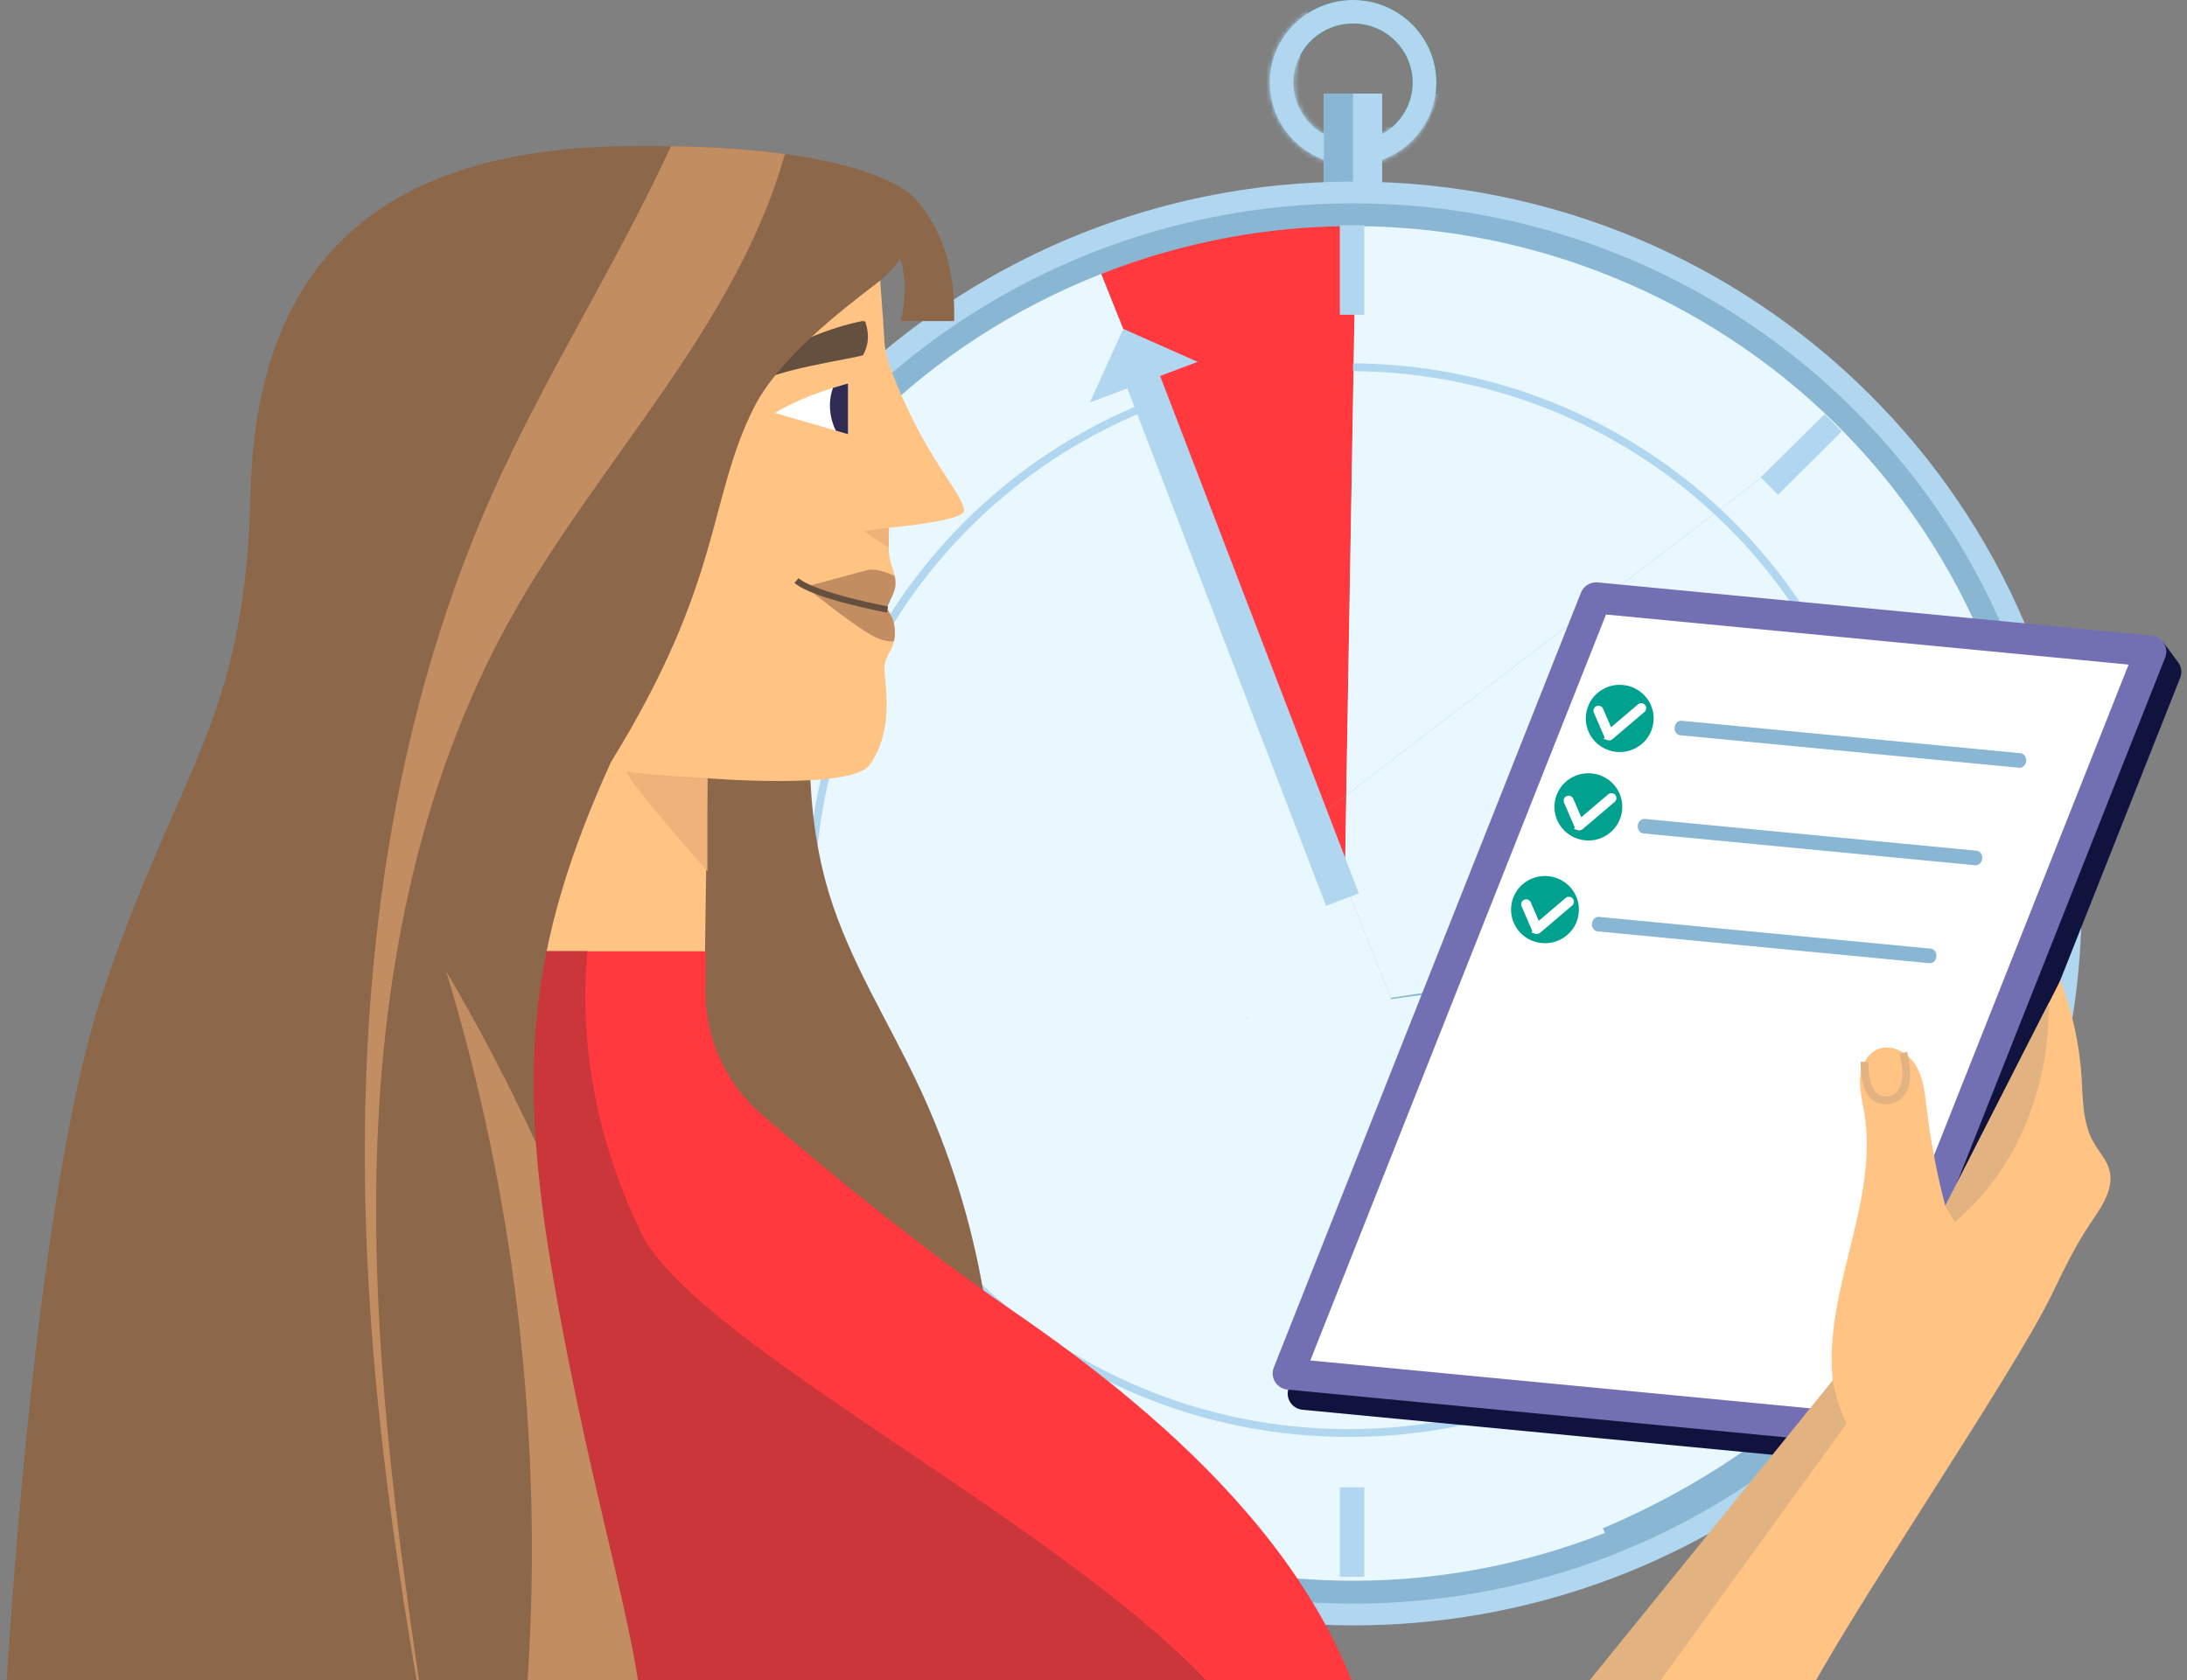 <?xml version="1.0" encoding="UTF-8"?> <svg xmlns="http://www.w3.org/2000/svg" width="462" height="355" viewBox="0 0 462 355" fill="none"><rect x="0" y="0" width="462" height="355" fill="#808080" stroke="none"/><path d="M285.83 34.887C276.124 34.887 268.231 27.063 268.231 17.444C268.231 7.824 276.124 0 285.83 0C295.535 0 303.429 7.824 303.429 17.444C303.429 27.063 295.535 34.887 285.83 34.887ZM285.83 4.965C278.89 4.965 273.24 10.565 273.24 17.444C273.24 24.322 278.89 29.922 285.83 29.922C292.769 29.922 298.419 24.322 298.419 17.444C298.419 10.565 292.769 4.965 285.83 4.965Z" fill="#00A186"></path><path d="M285.83 34.887C276.124 34.887 268.231 27.063 268.231 17.444C268.231 7.824 276.124 0 285.83 0C295.535 0 303.429 7.824 303.429 17.444C303.429 27.063 295.535 34.887 285.83 34.887ZM285.83 4.965C278.89 4.965 273.24 10.565 273.24 17.444C273.24 24.322 278.89 29.922 285.83 29.922C292.769 29.922 298.419 24.322 298.419 17.444C298.419 10.565 292.769 4.965 285.83 4.965Z" fill="#B1D6F0"></path><mask id="mask0_241_13185" style="mask-type:luminance" maskUnits="userSpaceOnUse" x="268" y="0" width="36" height="35"><path d="M285.847 34.891C276.142 34.891 268.248 27.067 268.248 17.447C268.248 7.828 276.142 0.004 285.847 0.004C295.552 0.004 303.446 7.828 303.446 17.447C303.446 27.067 295.552 34.891 285.847 34.891ZM285.847 4.969C278.907 4.969 273.257 10.569 273.257 17.447C273.257 24.326 278.907 29.926 285.847 29.926C292.787 29.926 298.437 24.326 298.437 17.447C298.437 10.569 292.787 4.969 285.847 4.969Z" fill="white"></path></mask><g mask="url(#mask0_241_13185)"><path d="M268.043 7.176C267.312 4.989 267.335 2.411 268.714 0.556C270.1 -1.298 273.067 -2 274.841 -0.507C275.974 0.446 276.384 2.027 276.317 3.497C276.25 4.967 275.773 6.386 275.407 7.812C274.744 10.412 274.446 13.102 274.528 15.784C274.647 19.869 276.138 24.524 279.984 26.009C281.825 26.726 283.883 26.563 285.85 26.393C287.818 26.223 290.569 24.317 291.747 25.883C294.825 29.962 302.458 20.128 303.449 19.788C305.805 18.968 299.148 30.708 298.015 32.917C296.882 35.126 294.49 36.471 292.052 37.017C289.615 37.564 287.08 37.438 284.583 37.446C279.052 37.461 273.089 38.044 268.423 35.096C265.166 33.042 263.078 29.503 262.072 25.809C261.058 22.115 261.014 18.236 261.088 14.409C261.193 8.706 261.603 2.743 264.584 -2.133" fill="#B1D6F0"></path></g><path d="M291.982 19.77H279.66V53.201H291.982V19.77Z" fill="#B1D6F0"></path><path d="M285.817 19.77H279.66V47.816H285.817V19.77Z" fill="#88B6D3"></path><path d="M285.828 38.378C237.45 38.378 194.298 60.506 166.084 95.097C166.285 97.144 166.233 99.264 166.136 101.296C165.19 121.17 162.372 140.948 157.728 160.305C154.538 173.604 150.453 186.932 150.758 200.593C151.116 216.573 157.445 231.756 163.669 246.495C174.485 272.117 187.142 299.757 212.121 312.339C223.496 318.072 236.369 320.037 249.004 321.877C277.106 325.985 306.215 329.841 333.564 322.217C345.894 318.781 357.507 313.085 369.911 309.923C373.944 308.896 378.67 308.386 382.486 309.59C417.394 281.626 439.727 238.849 439.727 190.899C439.727 106.652 370.82 38.363 285.828 38.363V38.378Z" fill="#B1D6F0"></path><path d="M369.915 309.936C357.512 313.098 345.898 318.794 333.569 322.23C306.219 329.854 277.111 325.998 249.009 321.89C236.381 320.043 223.508 318.085 212.126 312.352C187.147 299.77 174.497 272.123 163.673 246.508C157.449 231.761 151.121 216.586 150.763 200.605C150.457 186.937 154.535 173.616 157.732 160.318C162.376 140.968 165.202 121.182 166.141 101.308C166.238 99.269 166.29 97.156 166.089 95.109C144.732 121.301 131.934 154.629 131.934 190.927C131.934 275.174 200.84 343.463 285.832 343.463C322.447 343.463 356.073 330.778 382.491 309.618C378.674 308.414 373.948 308.924 369.915 309.951V309.936Z" fill="#B1D6F0"></path><path d="M285.832 338.861C368.272 338.861 435.102 272.622 435.102 190.913C435.102 109.203 368.272 42.965 285.832 42.965C203.393 42.965 136.562 109.203 136.562 190.913C136.562 272.622 203.393 338.861 285.832 338.861Z" fill="#88B6D3"></path><path d="M293.813 210.87L339.015 323.931C264.891 353.041 180.987 317.09 151.618 243.622C122.241 170.146 158.52 86.984 232.652 57.875L278.495 172.54L284.093 186.54L293.82 210.87H293.813Z" fill="#E9F7FF"></path><path d="M278.491 172.54L232.648 57.875C250.314 50.938 268.547 47.694 286.452 47.783L284.394 168.018L278.483 172.54H278.491Z" fill="#FF393D"></path><path d="M284.086 186.542L278.488 172.541L284.4 168.02L284.086 186.542Z" fill="#FF393D"></path><path d="M293.81 210.867L284.082 186.537L284.395 168.015L387.254 89.331L387.403 89.176C401.193 102.689 412.441 119.187 420.037 138.189C426.85 155.226 430.13 172.781 430.227 190.069H429.369L361.589 200.464L293.81 210.859V210.867Z" fill="#E9F7FF"></path><path d="M328.941 326.688L278.641 213.234L429.493 192.379H430.447C430.812 249.814 392.29 304.254 328.941 326.688Z" fill="#E9F7FF"></path><path d="M284.391 168.017L286.448 47.781C324.232 47.951 360.608 62.92 387.398 89.177L387.249 89.332L284.391 168.017Z" fill="#E9F7FF"></path><path d="M241.031 79.246L283.586 190.091" stroke="#B1D6F0" stroke-width="7.401" stroke-miterlimit="10"></path><path d="M252.989 76.463L230.238 85.048L237.283 69.488L252.989 76.463Z" fill="#B1D6F0"></path><path d="M160.939 190.086H141.863" stroke="#B1D6F0" stroke-width="5.165" stroke-miterlimit="10"></path><path d="M429.372 190.086H410.297" stroke="#B1D6F0" stroke-width="5.165" stroke-miterlimit="10"></path><path d="M197.465 277.473L183.973 290.838" stroke="#B1D6F0" stroke-width="5.165" stroke-miterlimit="10"></path><path d="M387.266 89.328L373.781 102.694" stroke="#B1D6F0" stroke-width="5.165" stroke-miterlimit="10"></path><path d="M373.781 277.473L387.266 290.838" stroke="#B1D6F0" stroke-width="5.165" stroke-miterlimit="10"></path><path d="M183.973 89.328L197.465 102.694" stroke="#B1D6F0" stroke-width="5.165" stroke-miterlimit="10"></path><path d="M285.617 66.513V47.605" stroke="#B1D6F0" stroke-width="5.165" stroke-miterlimit="10"></path><path d="M285.617 333.185V314.285" stroke="#B1D6F0" stroke-width="5.165" stroke-miterlimit="10"></path><path d="M242.787 85.595C200.902 102.189 171.316 142.772 171.316 190.205C171.316 252.398 222.183 302.815 284.932 302.815C347.681 302.815 398.548 252.398 398.548 190.205C398.548 128.011 348.166 78.074 285.827 77.594" stroke="#B1D6F0" stroke-width="1.652" stroke-miterlimit="10"></path><path d="M263.684 214.957L263.654 215.001C263.296 215.001 262.931 215.016 262.566 215.016C262.939 214.994 263.319 214.979 263.684 214.949V214.957Z" fill="#D6A67B"></path><path d="M272.257 293.22L337.144 129.486C337.706 128.061 339.164 127.179 340.696 127.326L454.777 138.26L456.806 135.489L460.145 139.952L460.143 139.97C460.792 140.871 461.015 142.07 460.563 143.213L395.677 306.947C395.115 308.372 393.657 309.254 392.125 309.107L275.152 297.896C272.863 297.676 271.424 295.348 272.266 293.23L272.257 293.22Z" fill="#10133D"></path><path d="M392.502 302.684L457.388 138.949C458.23 136.831 456.791 134.503 454.501 134.284L337.529 123.072C335.987 122.925 334.539 123.808 333.976 125.232L269.09 288.967C268.248 291.085 269.688 293.413 271.977 293.632L388.949 304.844C390.491 304.991 391.939 304.108 392.502 302.684Z" fill="#7270B2"></path><path d="M387.192 298.059L449.659 140.434L339.271 129.854L276.804 287.479L387.192 298.059Z" fill="white"></path><path d="M426.827 159.162L355.256 152.302C354.505 152.23 353.829 152.859 353.747 153.707C353.664 154.554 354.206 155.299 354.957 155.371L426.527 162.231C427.278 162.303 427.954 161.674 428.036 160.827C428.119 159.979 427.577 159.234 426.827 159.162Z" fill="#88B6D3"></path><path d="M417.558 179.765L347.453 173.046C346.717 172.975 346.054 173.605 345.971 174.453C345.889 175.3 346.418 176.044 347.153 176.115L417.258 182.834C417.994 182.905 418.657 182.275 418.74 181.427C418.823 180.58 418.293 179.835 417.558 179.765Z" fill="#88B6D3"></path><path d="M407.88 200.46L337.775 193.741C337.04 193.67 336.376 194.3 336.294 195.148C336.211 195.995 336.74 196.74 337.476 196.81L407.581 203.53C408.316 203.6 408.979 202.97 409.062 202.123C409.145 201.275 408.616 200.531 407.88 200.46Z" fill="#88B6D3"></path><path d="M410.945 254.817C409.146 247.99 407.819 241.04 406.988 234.037C406.614 230.922 406.303 227.672 404.638 225.005C402.973 222.338 399.479 220.486 396.582 221.755C394.298 222.753 393.105 225.337 392.943 227.803C392.772 230.268 393.427 232.705 393.831 235.141C396.94 253.993 385.168 272.694 387.166 291.694L337.503 360.996L380.503 360.996C389.074 343.21 425.036 291.009 433.597 273.23C435.993 268.249 438.412 263.245 441.497 258.654C443.834 255.179 446.694 251.267 445.603 247.229C445.026 245.066 443.387 243.365 442.274 241.414C439.902 237.243 440.026 232.189 439.714 227.412C439.257 220.499 437.74 213.661 435.236 207.198L410.953 254.828L410.945 254.817Z" fill="#FFC383"></path><path d="M412.936 258.25C426.389 246.844 432.978 229.511 432.797 211.959L410.942 254.826L412.936 258.25Z" fill="#E3B281"></path><path d="M387.171 291.686C388.291 297.782 390.131 300.751 390.131 300.751L346.502 361L331.003 361L387.162 291.684L387.171 291.686Z" fill="#E3B281"></path><path d="M402.085 222.46C403.922 229.766 401.367 232.201 398.763 232.49C393.448 233.093 393.89 224.391 393.89 224.391" stroke="#E3B281" stroke-width="1.652" stroke-miterlimit="10"></path><g clip-path="url(#clip0_241_13185)"><path d="M170.375 49.605C179.042 71.373 176.925 95.78 174.196 119.064C171.468 142.348 168.316 166.427 175.147 188.841C179.496 203.11 187.661 215.842 194.016 229.331C207.185 257.271 212.553 288.874 209.344 319.618L146.808 319.603L146.676 139.506" fill="#8D674A"></path><path d="M203.627 107.916C203.611 104.236 195.287 97.089 188.019 77.564C187.323 75.698 186.916 73.731 186.805 71.742C186.642 68.757 186.446 65.777 186.193 62.802C185.982 60.315 185.971 57.505 185.18 55.113L74.416 59.711V254.496H148.332C148.332 242.305 149.435 164.447 149.435 164.447C149.435 164.447 179.864 166.94 183.665 161.674C187.444 156.44 187.692 149.998 187.011 143.545C186.884 142.336 186.694 141.095 186.995 139.912C187.27 138.836 187.924 137.908 188.373 136.895C189.429 134.493 189.223 131.571 187.835 129.344C187.676 129.09 187.497 128.825 187.465 128.528C187.433 128.247 187.539 127.971 187.65 127.711C188.215 126.385 189.001 125.113 189.144 123.681C189.349 121.645 188.257 119.8 187.935 117.838C187.608 115.849 187.692 113.67 187.792 111.527C193.139 110.997 203.638 109.73 203.632 107.922L203.627 107.916Z" fill="#FFC383"></path><path d="M162.421 75.921C168.433 72.124 175.084 69.319 182.035 67.861C182.4 67.787 182.964 67.903 182.864 68.264C183.645 70.597 183.503 72.904 182.321 75.062C179.402 75.937 163.968 78.09 159.803 81.028" fill="#654F3F"></path><path d="M163.703 87.271C170.185 83.252 179.148 81.035 179.148 81.035V91.741L163.703 87.266V87.271Z" fill="white"></path><path d="M179.153 81.039C179.153 81.039 177.892 81.352 175.965 81.956C174.909 84.878 175.189 88.23 176.577 91.003L179.148 91.745V81.039H179.153Z" fill="#302B53"></path><path d="M187.841 129.382C187.682 129.128 187.503 128.862 187.471 128.566C187.44 128.284 187.545 128.009 187.656 127.749C188.221 126.423 189.007 125.151 189.15 123.719C189.218 123.035 189.139 122.372 188.991 121.72C187.302 120.887 184.911 120.129 183.396 120.431C182.536 120.606 174.84 122.786 170.121 123.963C173.151 126.466 179.532 131.392 182.89 133.486C184.663 134.595 186.706 135.708 188.828 135.517C188.828 135.517 189.102 134.515 189.023 133.174C188.917 131.418 188.543 130.517 187.835 129.377L187.841 129.382Z" fill="#C38D62"></path><path d="M187.47 128.8C187.47 128.8 172.057 125.932 168.262 122.676" stroke="#654F3F" stroke-width="1.322" stroke-miterlimit="10"></path><path d="M187.79 111.52L182.438 112.209L187.732 115.718L187.79 111.52Z" fill="#EEB27A"></path><path d="M149.434 164.434C149.434 164.434 134.818 163.601 132.612 163.05C130.405 162.493 149.434 184.107 149.434 184.107V164.434Z" fill="#EEB27A"></path><path d="M77.049 201.016H149.119L149.029 209.229C148.924 219.294 153.246 228.886 160.837 235.456C173.103 246.061 193.24 262.785 213.847 276.933C246.942 299.654 287.21 334.01 291.623 380.004H65.463V201.016H77.049Z" fill="#FF393D"></path><path d="M193.352 42.043C200.172 49.732 201.771 59.065 201.565 67.841H190.264C190.264 67.841 193.352 56.599 187.641 50.146" fill="#8D674A"></path><path d="M69.439 378.878H173.153C176.325 378.878 266.283 379.509 269.408 380.071C264.441 340.44 149.432 289.397 135.418 260.466C126.487 242.024 122.175 221.46 124.086 200.992H94.242" fill="#CA363A"></path><path d="M131.793 30.889C78.841 31.722 54.006 56.681 52.903 104.59C51.8 152.499 37.733 161.943 21.735 209.602C5.741 257.257 0.5 371.135 0.5 371.135H136.195C136.195 348.413 125.712 321.264 116.887 270.28C109.228 226.035 111.54 199.734 129.043 161.062C152.742 122.666 149.443 105.852 159.177 86.301C164.323 75.956 177.307 65.881 185.177 59.889C195.396 52.105 193.343 42.04 193.343 42.04C193.343 42.04 184.739 30.057 131.787 30.889H131.793Z" fill="#8D674A"></path><path d="M141.745 30.883C130.223 55.932 115.095 79.407 103.858 104.663C85.405 146.135 77.752 191.891 77.108 237.312C76.464 282.305 82.756 326.878 90.858 371.134H90.9C84.851 330.792 78.855 290.232 79.499 249.445C80.148 208.233 87.902 166.396 107.996 130.455C126.575 97.229 155.463 69.173 165.814 32.548C159.353 31.668 151.436 31.042 141.756 30.888L141.745 30.883Z" fill="#C38D62"></path><path d="M110.069 371.131H136.201C136.201 348.41 125.719 321.26 116.894 270.276C115.083 259.803 113.827 250.338 113.204 241.472C107.514 229.112 101.191 217.017 94.25 205.234C110.517 258.722 115.933 315.512 110.074 371.131H110.069Z" fill="#C38D62"></path></g><g clip-path="url(#clip1_241_13185)"><path d="M341.286 158.863C345.215 159.343 348.793 156.576 349.278 152.682C349.763 148.788 346.971 145.241 343.042 144.761C339.113 144.28 335.535 147.048 335.05 150.942C334.565 154.836 337.357 158.382 341.286 158.863Z" fill="#00A28F"></path><path d="M346.262 148.998C346.587 148.774 347.036 148.825 347.299 149.129C347.581 149.454 347.543 149.944 347.214 150.225L347.215 150.226L340.442 155.991C340.253 156.152 339.998 156.213 339.758 156.159L339.75 156.157C339.737 156.154 339.714 156.148 339.691 156.14L339.266 156.003L339.351 155.917C339.314 155.876 339.282 155.831 339.254 155.782L339.217 155.708L336.956 150.483C336.785 150.088 336.97 149.631 337.367 149.462C337.764 149.294 338.222 149.475 338.392 149.868L340.233 154.125L346.198 149.047L346.262 148.998Z" fill="white" stroke="white" stroke-width="0.551"></path></g><g clip-path="url(#clip2_241_13185)"><path d="M325.495 199.261C329.424 199.742 333.002 196.974 333.487 193.08C333.972 189.186 331.18 185.64 327.251 185.159C323.322 184.679 319.744 187.446 319.259 191.34C318.774 195.234 321.566 198.781 325.495 199.261Z" fill="#00A28F"></path><path d="M330.986 189.904C331.312 189.68 331.761 189.731 332.024 190.036C332.306 190.361 332.268 190.851 331.939 191.131L331.939 191.132L325.167 196.898C324.978 197.059 324.723 197.119 324.483 197.065L324.474 197.063C324.461 197.06 324.439 197.054 324.416 197.047L323.991 196.909L324.075 196.823C324.039 196.783 324.006 196.737 323.979 196.689L323.942 196.614L321.681 191.39C321.509 190.995 321.695 190.538 322.092 190.369C322.488 190.2 322.946 190.382 323.117 190.774L324.958 195.031L330.923 189.953L330.986 189.904Z" fill="white" stroke="white" stroke-width="0.551"></path></g><g clip-path="url(#clip3_241_13185)"><path d="M334.663 177.55C338.592 178.031 342.17 175.263 342.655 171.369C343.14 167.475 340.348 163.929 336.419 163.448C332.49 162.968 328.912 165.735 328.427 169.629C327.942 173.523 330.734 177.07 334.663 177.55Z" fill="#00A28F"></path><path d="M339.963 168.013C340.288 167.789 340.737 167.841 341.001 168.145C341.282 168.47 341.244 168.96 340.915 169.241L340.916 169.242L334.144 175.007C333.954 175.168 333.7 175.229 333.459 175.175L333.451 175.173C333.438 175.169 333.415 175.163 333.392 175.156L332.967 175.018L333.052 174.933C333.015 174.892 332.983 174.847 332.955 174.798L332.918 174.723L330.657 169.499C330.486 169.104 330.671 168.647 331.068 168.478C331.465 168.309 331.923 168.491 332.093 168.884L333.934 173.14L339.899 168.063L339.963 168.013Z" fill="white" stroke="white" stroke-width="0.551"></path></g><defs><clipPath id="clip0_241_13185"><rect width="291" height="330.254" fill="white" transform="translate(0.5 30.746)"></rect></clipPath><clipPath id="clip1_241_13185"><rect width="14.333" height="14.21" fill="white" transform="matrix(0.993 0.121 -0.124 0.992 335.928 143.891)"></rect></clipPath><clipPath id="clip2_241_13185"><rect width="14.333" height="14.21" fill="white" transform="matrix(0.993 0.121 -0.124 0.992 320.137 184.289)"></rect></clipPath><clipPath id="clip3_241_13185"><rect width="14.333" height="14.21" fill="white" transform="matrix(0.993 0.121 -0.124 0.992 329.305 162.578)"></rect></clipPath></defs></svg> 